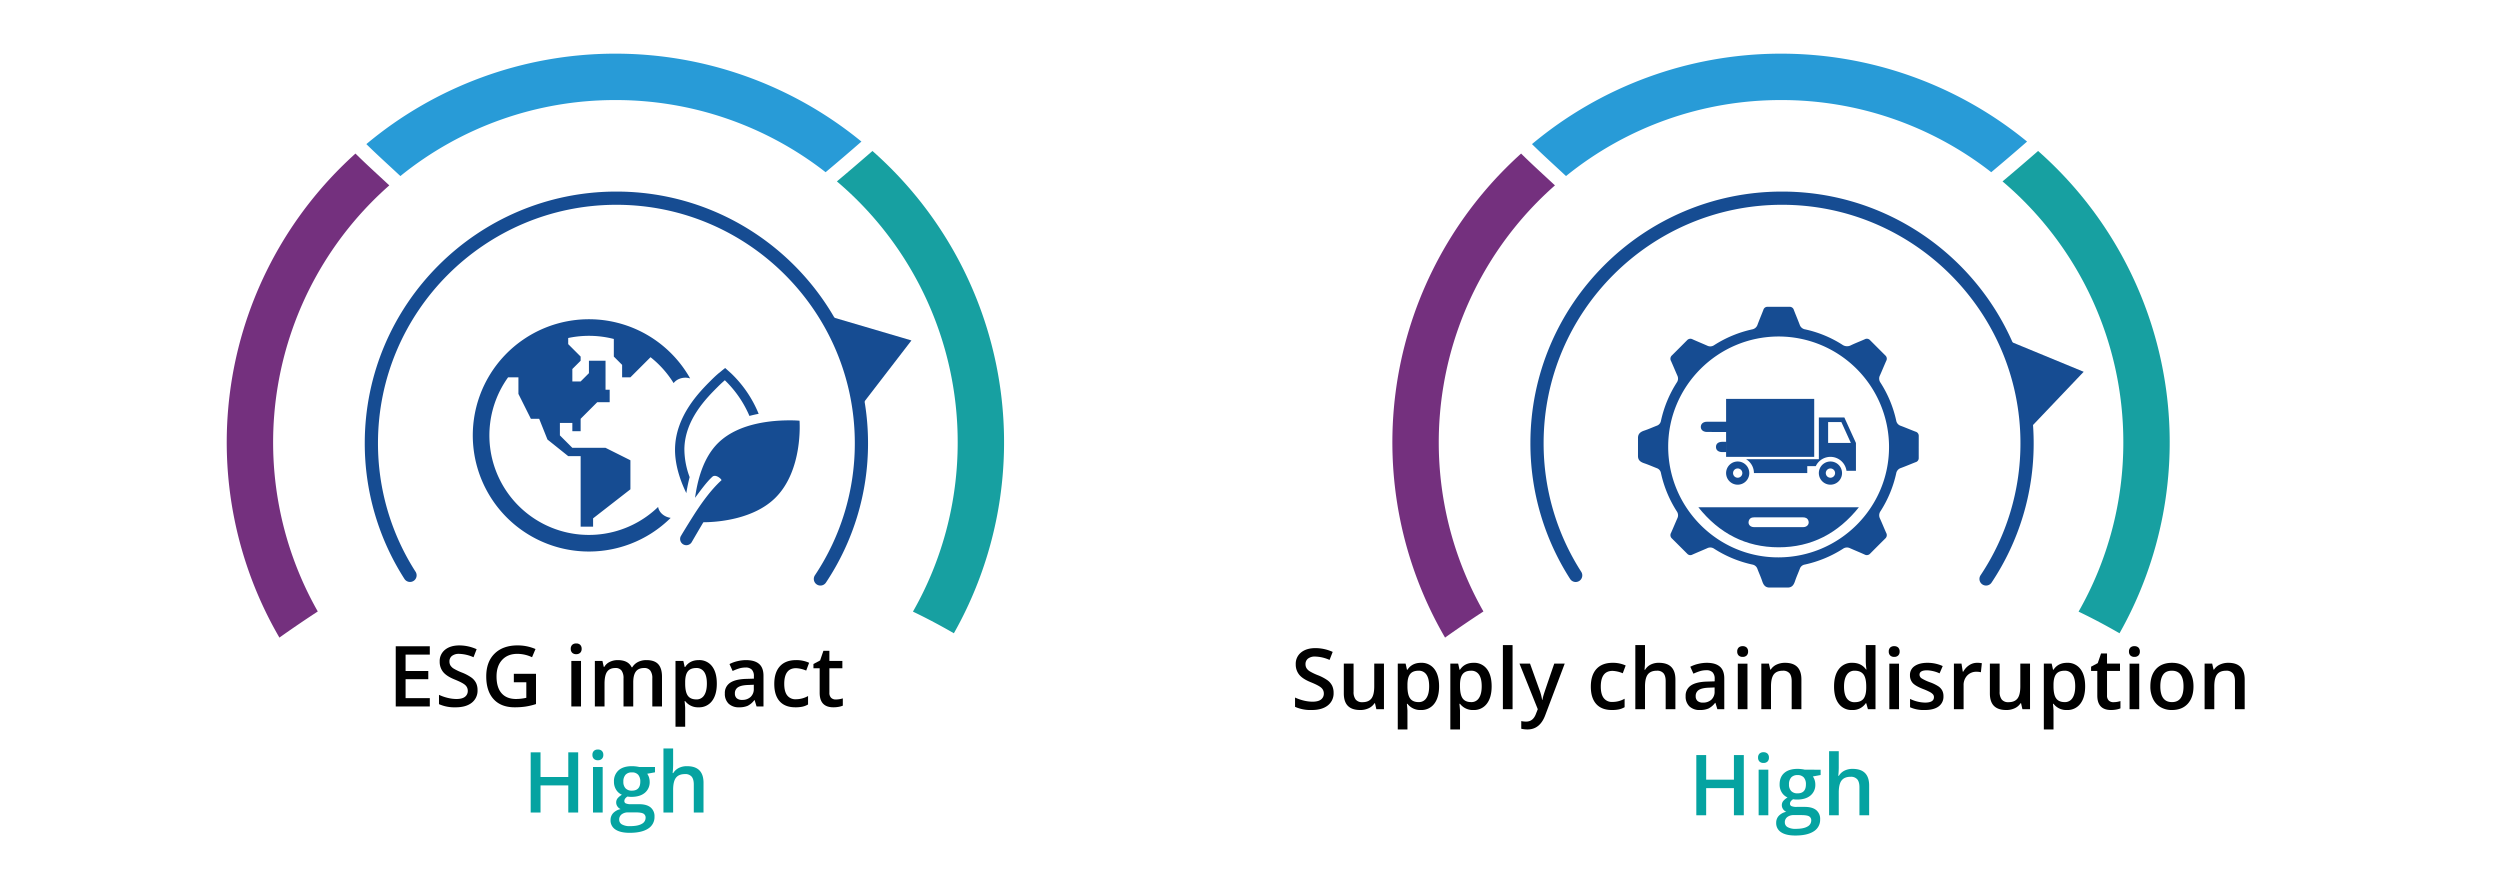 <svg id="Layer_1" data-name="Layer 1" xmlns="http://www.w3.org/2000/svg" viewBox="0 0 1750 625"><defs><style>.cls-1{fill:#05a3a1;}.cls-2{fill:#164c92;}.cls-3{fill:#289bd7;}.cls-4{fill:#17a0a1;}.cls-5{fill:#74307e;}</style></defs><path d="M300.864,494.541H277.019V452.387h23.845v5.825H283.91v11.475H299.8v5.766H283.91v13.235h16.954Z"/><path d="M334.281,483.1a10.609,10.609,0,0,1-4.065,8.822q-4.067,3.2-11.216,3.2a26.768,26.768,0,0,1-11.707-2.219v-6.517a31.787,31.787,0,0,0,6.127,2.134,25.981,25.981,0,0,0,6.041.778q4.093,0,6.04-1.556a5.077,5.077,0,0,0,1.947-4.181,5.24,5.24,0,0,0-1.788-4.008q-1.788-1.644-7.381-3.892-5.767-2.336-8.131-5.334a11.287,11.287,0,0,1-2.364-7.208,10.093,10.093,0,0,1,3.748-8.3q3.747-3.029,10.063-3.028a29.561,29.561,0,0,1,12.052,2.653l-2.191,5.622a26.338,26.338,0,0,0-10.035-2.364,7.7,7.7,0,0,0-5.074,1.456,4.783,4.783,0,0,0-1.73,3.849,5.419,5.419,0,0,0,.692,2.811,7.063,7.063,0,0,0,2.278,2.206,38.5,38.5,0,0,0,5.709,2.739,31.184,31.184,0,0,1,6.8,3.6,10.6,10.6,0,0,1,3.172,3.776A11.361,11.361,0,0,1,334.281,483.1Z"/><path d="M359.683,471.677H375.2V492.84a44.849,44.849,0,0,1-7.309,1.759,51.76,51.76,0,0,1-7.569.518q-9.573,0-14.762-5.665t-5.19-15.988q0-10.178,5.853-15.93t16.117-5.752a31.385,31.385,0,0,1,12.514,2.538l-2.422,5.737a24.358,24.358,0,0,0-10.264-2.364q-6.747,0-10.669,4.238t-3.921,11.591q0,7.728,3.532,11.75t10.164,4.021a33.366,33.366,0,0,0,7.15-.836v-10.87h-8.736Z"/><path d="M399.53,454.2a3.754,3.754,0,0,1,1-2.8,3.878,3.878,0,0,1,2.84-.98,3.794,3.794,0,0,1,2.782.98,3.75,3.75,0,0,1,1,2.8,3.678,3.678,0,0,1-1,2.725,3.76,3.76,0,0,1-2.782.994,3.843,3.843,0,0,1-2.84-.994A3.682,3.682,0,0,1,399.53,454.2Zm7.179,40.337h-6.775V462.652h6.775Z"/><path d="M443.27,494.541h-6.805V474.877a8.924,8.924,0,0,0-1.383-5.464,5.11,5.11,0,0,0-4.326-1.8q-3.921,0-5.752,2.551t-1.831,8.492v15.886H416.4V462.652H421.7l.951,4.181H423a8.836,8.836,0,0,1,3.85-3.518,12.416,12.416,0,0,1,5.55-1.24q7.353,0,9.746,5.017h.461a9.72,9.72,0,0,1,3.979-3.69,12.627,12.627,0,0,1,5.882-1.327q5.708,0,8.318,2.883t2.61,8.794v20.789H456.62V474.877a8.851,8.851,0,0,0-1.4-5.464,5.148,5.148,0,0,0-4.339-1.8q-3.951,0-5.781,2.464t-1.831,7.569Z"/><path d="M489.027,495.117a11.166,11.166,0,0,1-9.4-4.353h-.4q.4,4.036.4,4.9v13.062h-6.776V462.652h5.479q.229.894.951,4.267h.346q3.171-4.843,9.515-4.844a11.065,11.065,0,0,1,9.3,4.326q3.332,4.323,3.33,12.138t-3.387,12.2A11.171,11.171,0,0,1,489.027,495.117Zm-1.643-27.5q-4.037,0-5.9,2.364t-1.86,7.554v1.009q0,5.825,1.845,8.434t6.027,2.609a6.119,6.119,0,0,0,5.42-2.883q1.9-2.883,1.9-8.217,0-5.364-1.888-8.117A6.3,6.3,0,0,0,487.384,467.612Z"/><path d="M529.6,494.541l-1.355-4.44h-.231a13.065,13.065,0,0,1-4.642,3.965,14.692,14.692,0,0,1-6,1.051,10.142,10.142,0,0,1-7.338-2.537,9.491,9.491,0,0,1-2.639-7.178,8.433,8.433,0,0,1,3.662-7.44q3.661-2.508,11.158-2.739l5.508-.173v-1.7a6.446,6.446,0,0,0-1.428-4.57,5.82,5.82,0,0,0-4.425-1.514,15.3,15.3,0,0,0-4.7.722,35.469,35.469,0,0,0-4.324,1.7l-2.192-4.844a23.591,23.591,0,0,1,5.681-2.061,26.132,26.132,0,0,1,5.824-.707q6.082,0,9.183,2.653t3.1,8.333v21.48ZM519.5,489.928a8.4,8.4,0,0,0,5.925-2.062,7.471,7.471,0,0,0,2.235-5.781v-2.767l-4.094.172q-4.788.174-6.964,1.6a4.86,4.86,0,0,0-2.176,4.368,4.259,4.259,0,0,0,1.268,3.3A5.453,5.453,0,0,0,519.5,489.928Z"/><path d="M556.756,495.117q-7.237,0-11-4.223t-3.762-12.124q0-8.044,3.935-12.369t11.375-4.326a21.325,21.325,0,0,1,9.082,1.874l-2.047,5.45a20.519,20.519,0,0,0-7.092-1.672q-8.277,0-8.276,10.985,0,5.362,2.062,8.059a7.134,7.134,0,0,0,6.04,2.7,17.338,17.338,0,0,0,8.564-2.249v5.91a13.378,13.378,0,0,1-3.878,1.529A23.321,23.321,0,0,1,556.756,495.117Z"/><path d="M585.013,489.64a16.511,16.511,0,0,0,4.959-.778v5.1a13.736,13.736,0,0,1-2.9.821,19.963,19.963,0,0,1-3.676.331q-9.63,0-9.63-10.148V467.784h-4.354v-3l4.671-2.479,2.307-6.747h4.18v7.093h9.083v5.132h-9.083v17.07a4.783,4.783,0,0,0,1.226,3.618A4.47,4.47,0,0,0,585.013,489.64Z"/><path class="cls-1" d="M404.721,568.789H397.8v-19H378.368v19h-6.891V526.635h6.891v17.242H397.8V526.635h6.92Z"/><path class="cls-1" d="M414.7,528.452a3.75,3.75,0,0,1,1-2.8,3.875,3.875,0,0,1,2.84-.981,3.791,3.791,0,0,1,2.782.981,3.746,3.746,0,0,1,1,2.8,3.678,3.678,0,0,1-1,2.725,3.76,3.76,0,0,1-2.782.994,3.843,3.843,0,0,1-2.84-.994A3.682,3.682,0,0,1,414.7,528.452Zm7.179,40.337H415.1V536.9h6.775Z"/><path class="cls-1" d="M458.494,536.9v3.719l-5.449,1.009a8.839,8.839,0,0,1,1.24,2.481,9.791,9.791,0,0,1,.49,3.113,9.546,9.546,0,0,1-3.4,7.757q-3.4,2.826-9.372,2.825a15.161,15.161,0,0,1-2.767-.23q-2.191,1.355-2.192,3.171a1.759,1.759,0,0,0,1.024,1.643,8.836,8.836,0,0,0,3.763.548h5.565q5.275,0,8.015,2.249a7.913,7.913,0,0,1,2.739,6.487,9.434,9.434,0,0,1-4.469,8.362q-4.47,2.94-12.917,2.941-6.518,0-9.948-2.307a7.456,7.456,0,0,1-3.431-6.573,7,7,0,0,1,1.86-4.945,9.964,9.964,0,0,1,5.2-2.783,5.083,5.083,0,0,1-2.234-1.859,4.689,4.689,0,0,1-.88-2.7,4.637,4.637,0,0,1,1.01-3.028,11.656,11.656,0,0,1,3-2.451,8.878,8.878,0,0,1-4.022-3.474,10.223,10.223,0,0,1-1.543-5.637,10.1,10.1,0,0,1,3.273-8.044q3.272-2.855,9.327-2.854a22.7,22.7,0,0,1,2.841.187,18,18,0,0,1,2.234.389Zm-25.056,36.848a3.729,3.729,0,0,0,1.976,3.374,10.852,10.852,0,0,0,5.55,1.182q5.535,0,8.246-1.586a4.752,4.752,0,0,0,2.71-4.209,3.161,3.161,0,0,0-1.484-2.956q-1.486-.879-5.522-.879h-5.132a7.21,7.21,0,0,0-4.628,1.369A4.492,4.492,0,0,0,433.438,573.748Zm2.913-26.526a6.411,6.411,0,0,0,1.542,4.613,5.83,5.83,0,0,0,4.426,1.615q5.882,0,5.882-6.286a7.132,7.132,0,0,0-1.456-4.8,5.535,5.535,0,0,0-4.426-1.687,5.705,5.705,0,0,0-4.455,1.673A7.026,7.026,0,0,0,436.351,547.222Z"/><path class="cls-1" d="M492.459,568.789h-6.8V549.183q0-3.69-1.485-5.507a5.74,5.74,0,0,0-4.714-1.816q-4.268,0-6.271,2.551t-2,8.549v15.829h-6.776V523.925h6.776v11.39a53.3,53.3,0,0,1-.346,5.852h.432a9.419,9.419,0,0,1,3.849-3.575,12.406,12.406,0,0,1,5.753-1.268q11.59,0,11.59,11.676Z"/><path class="cls-2" d="M559.68,294.5s-2.536-.261-6.638-.261c-11.151,0-35.244,1.332-50.01,15.514-11.053,10.616-14.863,27.046-16.5,38.722,3.58-4.765,7.932-10.932,12.14-14.758,2.411-2.186,6.829,2.022,6.331,2.474-7.5,6.8-14.38,16.554-19.554,24.689-5.155,8.127-8.833,14.333-8.872,14.4a4.358,4.358,0,0,0,7.738,4.012s7.134-12.276,8.049-13.721c11.178-.008,35.15-2.451,49.881-16.609,20.193-19.4,17.43-54.466,17.43-54.466"/><path class="cls-3" d="M430.785,70.042a238.554,238.554,0,0,1,147.141,50.5Q590.566,109.952,603,99.1a271.713,271.713,0,0,0-346.558,1.777c7.745,7.659,15.88,14.914,23.816,22.367a238.564,238.564,0,0,1,150.53-53.2"/><path class="cls-4" d="M670.38,309.636a238.476,238.476,0,0,1-31.32,118.5c9.767,4.667,19.3,9.755,28.651,15.151a271.771,271.771,0,0,0-44.605-325.971q-6.031-6.032-12.394-11.63-12.342,10.764-24.883,21.3A239.044,239.044,0,0,1,670.38,309.636"/><path class="cls-5" d="M196.067,445.965q13.026-9.216,26.376-17.945a239.661,239.661,0,0,1,50.071-298.247c-7.909-7.407-15.993-14.645-23.687-22.285q-5.289,4.769-10.364,9.829a271.769,271.769,0,0,0-42.848,329.042,4.833,4.833,0,0,1,.452-.394"/><path class="cls-2" d="M574.291,409.888a4.627,4.627,0,0,1-3.845-7.192,166.116,166.116,0,0,0,27.922-92.449c0-92.024-74.866-166.893-166.889-166.893S264.585,218.223,264.585,310.247a166.292,166.292,0,0,0,26.365,90.064,4.627,4.627,0,0,1-7.785,5,175.532,175.532,0,0,1-27.833-95.067c0-97.127,79.019-176.146,176.147-176.146S607.621,213.12,607.621,310.247a175.33,175.33,0,0,1-29.477,97.58,4.624,4.624,0,0,1-3.853,2.061"/><polygon class="cls-2" points="638.006 238.315 582.106 221.847 602.462 284.495 638.006 238.315"/><path class="cls-2" d="M460.679,354.857A69.669,69.669,0,0,1,355.67,264.119h7.223v11.614l8.711,17.419h5.809l5.809,14.52,14.517,11.614h8.711v49.363h8.712V362.84l26.13-20.326V322.189l-17.419-8.708H400.641l-8.711-8.711v-8.712h8.711v5.805h5.809v-8.711l11.614-11.61h8.712V272.83h-2.9V252.5H412.255v8.711l-5.805,5.809h-5.809V258.31l5.809-5.809v-2.9l-8.711-8.711v-4.286a70.073,70.073,0,0,1,31.939.674V249.6l5.805,5.805v8.712h5.809l14.081-14.076a70.063,70.063,0,0,1,16.168,18.147c2.447-3.272,7.387-4.648,11.571-3.276a81.3,81.3,0,1,0-13.632,97.6c-4.247-.581-8.092-3.522-8.8-7.656"/><path class="cls-2" d="M482.749,333.984a56.225,56.225,0,0,1-3.681-19.873c.409-20.466,15.56-35.536,23.446-43.418,2.9-2.9,4.878-4.515,4.878-4.515A76.108,76.108,0,0,1,524.6,291.151c2.151-.58,4.309-1.063,6.464-1.472A82.008,82.008,0,0,0,511.744,261.3l-4.161-3.709-4.321,3.522c-.094.074-2.271,1.855-5.369,4.956l-.1.1c-8.049,8.049-24.8,24.8-25.266,47.812-.21,10.652,3.308,21.794,7.9,31.192a113.327,113.327,0,0,1,2.318-11.186"/><path d="M933.519,484.987a10.61,10.61,0,0,1-4.066,8.822q-4.065,3.2-11.216,3.2a26.752,26.752,0,0,1-11.707-2.22v-6.516a31.8,31.8,0,0,0,6.128,2.134,25.973,25.973,0,0,0,6.04.778q4.1,0,6.041-1.557a5.077,5.077,0,0,0,1.946-4.18,5.237,5.237,0,0,0-1.788-4.008q-1.788-1.644-7.38-3.893-5.768-2.336-8.132-5.334a11.285,11.285,0,0,1-2.364-7.208,10.1,10.1,0,0,1,3.749-8.3q3.747-3.027,10.062-3.028a29.574,29.574,0,0,1,12.052,2.653l-2.192,5.623a26.314,26.314,0,0,0-10.033-2.365,7.7,7.7,0,0,0-5.075,1.456,4.785,4.785,0,0,0-1.73,3.85,5.416,5.416,0,0,0,.692,2.81,7.075,7.075,0,0,0,2.278,2.207,38.5,38.5,0,0,0,5.709,2.739,31.245,31.245,0,0,1,6.8,3.6,10.61,10.61,0,0,1,3.171,3.777A11.358,11.358,0,0,1,933.519,484.987Z"/><path d="M963.447,496.433l-.952-4.181h-.346a9.6,9.6,0,0,1-4.022,3.488,13.443,13.443,0,0,1-5.954,1.269q-5.795,0-8.65-2.883t-2.854-8.736V464.543H947.5v19.664A8.526,8.526,0,0,0,949,489.7a5.72,5.72,0,0,0,4.7,1.832q4.268,0,6.272-2.552t2-8.549V464.543h6.8v31.89Z"/><path d="M994.616,497.009a11.165,11.165,0,0,1-9.4-4.353h-.4q.4,4.036.4,4.9v13.061H978.44V464.543h5.479q.23.9.951,4.268h.347q3.171-4.845,9.514-4.844a11.066,11.066,0,0,1,9.3,4.325q3.33,4.325,3.33,12.139t-3.387,12.2A11.171,11.171,0,0,1,994.616,497.009ZM992.973,469.5q-4.038,0-5.9,2.364t-1.859,7.554v1.01q0,5.825,1.845,8.434t6.026,2.609a6.119,6.119,0,0,0,5.421-2.884q1.9-2.883,1.9-8.217,0-5.364-1.889-8.117A6.3,6.3,0,0,0,992.973,469.5Z"/><path d="M1031.406,497.009a11.165,11.165,0,0,1-9.4-4.353h-.4q.4,4.036.4,4.9v13.061h-6.777V464.543h5.479q.23.9.951,4.268h.347q3.171-4.845,9.514-4.844a11.066,11.066,0,0,1,9.3,4.325q3.33,4.325,3.33,12.139t-3.387,12.2A11.171,11.171,0,0,1,1031.406,497.009Zm-1.643-27.506q-4.038,0-5.9,2.364t-1.859,7.554v1.01q0,5.825,1.845,8.434t6.026,2.609a6.119,6.119,0,0,0,5.421-2.884q1.9-2.883,1.9-8.217,0-5.364-1.889-8.117A6.3,6.3,0,0,0,1029.763,469.5Z"/><path d="M1058.8,496.433h-6.777V451.569h6.777Z"/><path d="M1063.642,464.543h7.38l6.489,18.079a34.4,34.4,0,0,1,1.96,7.266h.23a30.438,30.438,0,0,1,.952-3.85q.692-2.262,7.324-21.5h7.323l-13.638,36.128q-3.719,9.948-12.4,9.947a19.492,19.492,0,0,1-4.382-.49v-5.362a15.9,15.9,0,0,0,3.488.346q4.9,0,6.892-5.68l1.181-3Z"/><path d="M1128.343,497.009q-7.236,0-11-4.224t-3.763-12.124q0-8.045,3.936-12.369t11.374-4.325a21.329,21.329,0,0,1,9.083,1.874l-2.048,5.449a20.542,20.542,0,0,0-7.093-1.672q-8.276,0-8.274,10.986,0,5.363,2.061,8.058a7.135,7.135,0,0,0,6.04,2.7,17.338,17.338,0,0,0,8.564-2.249v5.91a13.376,13.376,0,0,1-3.878,1.528A23.25,23.25,0,0,1,1128.343,497.009Z"/><path d="M1172.774,496.433h-6.8V476.826q0-3.69-1.485-5.506a5.741,5.741,0,0,0-4.714-1.817q-4.268,0-6.271,2.552t-2,8.549v15.829h-6.776V451.569h6.776v11.389a53.082,53.082,0,0,1-.347,5.853h.433a9.409,9.409,0,0,1,3.85-3.575,12.4,12.4,0,0,1,5.752-1.269q11.591,0,11.59,11.677Z"/><path d="M1202.155,496.433l-1.354-4.441h-.231a13.063,13.063,0,0,1-4.642,3.965,14.694,14.694,0,0,1-6,1.052,10.147,10.147,0,0,1-7.338-2.537,9.492,9.492,0,0,1-2.639-7.179,8.431,8.431,0,0,1,3.662-7.439q3.662-2.508,11.158-2.739l5.507-.173v-1.7a6.447,6.447,0,0,0-1.427-4.57,5.818,5.818,0,0,0-4.425-1.513,15.324,15.324,0,0,0-4.7.721,35.826,35.826,0,0,0-4.326,1.7l-2.19-4.843a23.585,23.585,0,0,1,5.68-2.062,26.128,26.128,0,0,1,5.824-.706q6.082,0,9.183,2.652t3.1,8.333v21.481Zm-10.091-4.613a8.394,8.394,0,0,0,5.925-2.062,7.473,7.473,0,0,0,2.235-5.781v-2.768l-4.094.173q-4.788.173-6.964,1.6a4.861,4.861,0,0,0-2.177,4.368,4.261,4.261,0,0,0,1.269,3.3A5.453,5.453,0,0,0,1192.064,491.82Z"/><path d="M1216.053,456.1a3.752,3.752,0,0,1,.994-2.8,3.881,3.881,0,0,1,2.841-.98,3.8,3.8,0,0,1,2.782.98,3.752,3.752,0,0,1,.994,2.8,3.685,3.685,0,0,1-.994,2.725,3.762,3.762,0,0,1-2.782.994,3.845,3.845,0,0,1-2.841-.994A3.685,3.685,0,0,1,1216.053,456.1Zm7.179,40.337h-6.776v-31.89h6.776Z"/><path d="M1260.975,496.433h-6.8V476.826q0-3.69-1.484-5.506a5.744,5.744,0,0,0-4.715-1.817q-4.3,0-6.285,2.537t-1.99,8.506v15.887h-6.776v-31.89h5.306l.951,4.182h.345a9.44,9.44,0,0,1,4.1-3.519,13.73,13.73,0,0,1,5.882-1.239q11.475,0,11.476,11.677Z"/><path d="M1296.5,497.009a11.109,11.109,0,0,1-9.313-4.324q-3.345-4.326-3.344-12.139,0-7.842,3.388-12.211a11.209,11.209,0,0,1,9.384-4.368q6.287,0,9.573,4.642h.346a40.565,40.565,0,0,1-.49-5.42v-11.62h6.805v44.864h-5.306l-1.182-4.181h-.317A10.833,10.833,0,0,1,1296.5,497.009Zm1.816-5.477q4.182,0,6.084-2.351t1.961-7.626V480.6q0-6.027-1.961-8.564t-6.141-2.537a6.229,6.229,0,0,0-5.507,2.9q-1.932,2.9-1.932,8.26,0,5.307,1.874,8.088A6.326,6.326,0,0,0,1298.313,491.532Z"/><path d="M1322.13,456.1a3.752,3.752,0,0,1,.994-2.8,3.881,3.881,0,0,1,2.841-.98,3.8,3.8,0,0,1,2.782.98,3.752,3.752,0,0,1,.994,2.8,3.685,3.685,0,0,1-.994,2.725,3.762,3.762,0,0,1-2.782.994,3.845,3.845,0,0,1-2.841-.994A3.685,3.685,0,0,1,1322.13,456.1Zm7.18,40.337h-6.777v-31.89h6.777Z"/><path d="M1360.419,487.351a8.346,8.346,0,0,1-3.4,7.165q-3.4,2.493-9.746,2.493a23.021,23.021,0,0,1-10.236-1.932v-5.852a25.147,25.147,0,0,0,10.467,2.595q6.256,0,6.257-3.778a2.993,2.993,0,0,0-.693-2.018,8.213,8.213,0,0,0-2.277-1.672,39.531,39.531,0,0,0-4.411-1.961q-5.508-2.133-7.454-4.267a7.9,7.9,0,0,1-1.946-5.536,7.27,7.27,0,0,1,3.3-6.357q3.3-2.264,8.982-2.264a25.458,25.458,0,0,1,10.639,2.277l-2.191,5.1a23.676,23.676,0,0,0-8.679-2.134q-5.362,0-5.363,3.057a3.074,3.074,0,0,0,1.4,2.537,30.772,30.772,0,0,0,6.1,2.854,27.959,27.959,0,0,1,5.737,2.8,8.365,8.365,0,0,1,2.653,2.927A8.466,8.466,0,0,1,1360.419,487.351Z"/><path d="M1383.919,463.967a16.4,16.4,0,0,1,3.373.288l-.663,6.315a12.791,12.791,0,0,0-3-.346,8.678,8.678,0,0,0-6.588,2.652,9.586,9.586,0,0,0-2.522,6.892v16.665h-6.777v-31.89h5.306l.893,5.623h.346a12.646,12.646,0,0,1,4.138-4.527A9.841,9.841,0,0,1,1383.919,463.967Z"/><path d="M1415.692,496.433l-.952-4.181h-.345a9.607,9.607,0,0,1-4.023,3.488,13.443,13.443,0,0,1-5.954,1.269q-5.794,0-8.649-2.883t-2.855-8.736V464.543h6.833v19.664a8.526,8.526,0,0,0,1.5,5.493,5.72,5.72,0,0,0,4.7,1.832q4.267,0,6.272-2.552t2-8.549V464.543h6.8v31.89Z"/><path d="M1446.861,497.009a11.165,11.165,0,0,1-9.4-4.353h-.4q.4,4.036.4,4.9v13.061h-6.776V464.543h5.478q.23.9.951,4.268h.347q3.171-4.845,9.515-4.844a11.066,11.066,0,0,1,9.3,4.325q3.33,4.325,3.33,12.139t-3.387,12.2A11.171,11.171,0,0,1,1446.861,497.009Zm-1.643-27.506q-4.038,0-5.9,2.364t-1.859,7.554v1.01q0,5.825,1.845,8.434t6.026,2.609a6.119,6.119,0,0,0,5.421-2.884q1.9-2.883,1.9-8.217,0-5.364-1.888-8.117A6.3,6.3,0,0,0,1445.218,469.5Z"/><path d="M1479.355,491.532a16.478,16.478,0,0,0,4.96-.779v5.1a13.786,13.786,0,0,1-2.9.821,19.982,19.982,0,0,1-3.677.331q-9.63,0-9.63-10.148V469.676h-4.354v-3l4.672-2.479,2.306-6.748h4.181v7.093H1484v5.133h-9.082v17.069a4.79,4.79,0,0,0,1.225,3.619A4.468,4.468,0,0,0,1479.355,491.532Z"/><path d="M1490.283,456.1a3.752,3.752,0,0,1,.994-2.8,3.882,3.882,0,0,1,2.841-.98,3.794,3.794,0,0,1,2.782.98,3.752,3.752,0,0,1,.995,2.8,3.685,3.685,0,0,1-.995,2.725,3.76,3.76,0,0,1-2.782.994,3.847,3.847,0,0,1-2.841-.994A3.685,3.685,0,0,1,1490.283,456.1Zm7.18,40.337h-6.776v-31.89h6.776Z"/><path d="M1535.436,480.431q0,7.814-4.008,12.2t-11.158,4.382a15.284,15.284,0,0,1-7.9-2.018,13.321,13.321,0,0,1-5.276-5.795,19.727,19.727,0,0,1-1.845-8.765q0-7.757,3.979-12.11t11.215-4.354q6.921,0,10.957,4.454T1535.436,480.431Zm-23.21,0q0,11.043,8.159,11.043,8.073,0,8.073-11.043,0-10.927-8.131-10.928-4.268,0-6.184,2.825T1512.226,480.431Z"/><path d="M1571.275,496.433h-6.8V476.826q0-3.69-1.485-5.506a5.742,5.742,0,0,0-4.715-1.817q-4.3,0-6.285,2.537T1550,480.546v15.887h-6.776v-31.89h5.305l.952,4.182h.345a9.435,9.435,0,0,1,4.095-3.519,13.727,13.727,0,0,1,5.882-1.239q11.475,0,11.475,11.677Z"/><path class="cls-1" d="M1220.667,570.681h-6.92v-19h-19.434v19h-6.891V528.527h6.891v17.242h19.434V528.527h6.92Z"/><path class="cls-1" d="M1230.643,530.344a3.752,3.752,0,0,1,.994-2.8,3.881,3.881,0,0,1,2.841-.98,3.8,3.8,0,0,1,2.782.98,3.752,3.752,0,0,1,.994,2.8,3.683,3.683,0,0,1-.994,2.725,3.762,3.762,0,0,1-2.782.994,3.845,3.845,0,0,1-2.841-.994A3.683,3.683,0,0,1,1230.643,530.344Zm7.179,40.337h-6.776v-31.89h6.776Z"/><path class="cls-1" d="M1274.44,538.791v3.72l-5.45,1.009a8.819,8.819,0,0,1,1.24,2.48,9.774,9.774,0,0,1,.491,3.114,9.54,9.54,0,0,1-3.4,7.756q-3.4,2.826-9.371,2.826a15.164,15.164,0,0,1-2.767-.231q-2.192,1.355-2.192,3.172a1.761,1.761,0,0,0,1.024,1.643,8.838,8.838,0,0,0,3.762.547h5.565q5.276,0,8.015,2.249a7.913,7.913,0,0,1,2.74,6.488,9.435,9.435,0,0,1-4.469,8.362q-4.468,2.94-12.917,2.94-6.517,0-9.947-2.306a7.456,7.456,0,0,1-3.432-6.573,7,7,0,0,1,1.859-4.946,9.97,9.97,0,0,1,5.206-2.782,5.088,5.088,0,0,1-2.235-1.859,4.692,4.692,0,0,1-.88-2.7,4.639,4.639,0,0,1,1.009-3.027,11.66,11.66,0,0,1,3-2.451,8.874,8.874,0,0,1-4.022-3.475,10.209,10.209,0,0,1-1.542-5.636q0-5.19,3.272-8.044t9.327-2.855a22.691,22.691,0,0,1,2.84.188,18.034,18.034,0,0,1,2.234.388Zm-25.056,36.849a3.728,3.728,0,0,0,1.975,3.374,10.854,10.854,0,0,0,5.55,1.182q5.538,0,8.246-1.586a4.753,4.753,0,0,0,2.711-4.209,3.16,3.16,0,0,0-1.485-2.956q-1.485-.879-5.522-.879h-5.131a7.208,7.208,0,0,0-4.628,1.369A4.49,4.49,0,0,0,1249.384,575.64Zm2.912-26.526a6.416,6.416,0,0,0,1.543,4.613,5.831,5.831,0,0,0,4.426,1.615q5.881,0,5.881-6.286a7.13,7.13,0,0,0-1.456-4.8,5.531,5.531,0,0,0-4.425-1.686,5.7,5.7,0,0,0-4.455,1.672A7.031,7.031,0,0,0,1252.3,549.114Z"/><path class="cls-1" d="M1308.405,570.681h-6.8V551.074q0-3.688-1.485-5.506a5.742,5.742,0,0,0-4.715-1.817q-4.266,0-6.27,2.552t-2,8.549v15.829h-6.776V525.817h6.776v11.389a53.082,53.082,0,0,1-.347,5.853h.433a9.412,9.412,0,0,1,3.849-3.575,12.4,12.4,0,0,1,5.752-1.269q11.592,0,11.591,11.677Z"/><path class="cls-3" d="M1246.732,70.042a238.548,238.548,0,0,1,147.14,50.5q12.64-10.59,25.071-21.44a271.715,271.715,0,0,0-346.558,1.777c7.745,7.659,15.88,14.914,23.816,22.367a238.566,238.566,0,0,1,150.531-53.2"/><path class="cls-4" d="M1486.326,309.637a238.472,238.472,0,0,1-31.32,118.5c9.767,4.667,19.3,9.755,28.651,15.151a271.769,271.769,0,0,0-44.605-325.971q-6.031-6.032-12.393-11.63-12.343,10.765-24.884,21.3a239.044,239.044,0,0,1,84.551,182.649"/><path class="cls-5" d="M1012.013,445.966q13.026-9.216,26.376-17.945a239.661,239.661,0,0,1,50.072-298.248c-7.909-7.406-15.993-14.645-23.688-22.285q-5.289,4.769-10.363,9.829a271.768,271.768,0,0,0-42.849,329.042,4.956,4.956,0,0,1,.452-.393"/><path class="cls-2" d="M1390.237,409.888a4.627,4.627,0,0,1-3.845-7.192,166.111,166.111,0,0,0,27.923-92.448c0-92.024-74.866-166.894-166.89-166.894s-166.893,74.87-166.893,166.894a166.294,166.294,0,0,0,26.364,90.064,4.626,4.626,0,0,1-7.784,5,175.531,175.531,0,0,1-27.833-95.066c0-97.128,79.019-176.147,176.146-176.147s176.143,79.019,176.143,176.147a175.322,175.322,0,0,1-29.478,97.579,4.621,4.621,0,0,1-3.853,2.061"/><polygon class="cls-2" points="1458.575 260.247 1404.705 238.024 1418.399 302.46 1458.575 260.247"/><path class="cls-2" d="M1167.731,312.86c.093,42.673,34.764,77.4,77.183,77.3,42.837-.093,77.574-34.885,77.41-77.527a77.407,77.407,0,0,0-77.2-77.086c-42.693,0-77.488,34.76-77.39,77.309m-21.136-6.589c.128-2.945,2.065-4.087,4.578-4.916,2.918-.97,5.727-2.264,8.6-3.367a4.4,4.4,0,0,0,2.9-3.428,81.8,81.8,0,0,1,11.081-26.808,4.76,4.76,0,0,0,.378-4.855c-1.5-3.382-2.9-6.8-4.411-10.176a3.148,3.148,0,0,1,.608-3.927q5.329-5.283,10.613-10.613a3.132,3.132,0,0,1,3.923-.62c3.37,1.512,6.8,2.9,10.177,4.4a4.729,4.729,0,0,0,4.858-.343,81.627,81.627,0,0,1,26.6-11.049,4.815,4.815,0,0,0,3.787-3.319c1.285-3.464,2.731-6.865,4.071-10.309a2.893,2.893,0,0,1,2.887-2.17c5.135.011,10.274.023,15.409,0a3,3,0,0,1,3.05,2.24c1.329,3.452,2.782,6.853,4.083,10.309a4.808,4.808,0,0,0,3.842,3.249,79.94,79.94,0,0,1,25.881,10.655,5.7,5.7,0,0,0,6.144.464c3.14-1.512,6.421-2.743,9.608-4.165a3.027,3.027,0,0,1,3.748.573q5.37,5.394,10.76,10.761a3.019,3.019,0,0,1,.585,3.748c-1.508,3.374-2.891,6.806-4.4,10.18a4.889,4.889,0,0,0,.366,5.041,81.329,81.329,0,0,1,11.026,26.618,4.654,4.654,0,0,0,3.2,3.639c3.459,1.3,6.861,2.754,10.312,4.075a3.01,3.01,0,0,1,2.264,3.039q-.024,7.709-.016,15.413a2.9,2.9,0,0,1-2.146,2.906c-3.44,1.348-6.842,2.8-10.305,4.083a4.777,4.777,0,0,0-3.323,3.775,81.226,81.226,0,0,1-10.952,26.427,5.017,5.017,0,0,0-.378,5.224c1.5,3.3,2.844,6.678,4.324,9.99a3.142,3.142,0,0,1-.623,3.923q-5.33,5.283-10.617,10.613a3.131,3.131,0,0,1-3.923.6c-3.374-1.512-6.8-2.91-10.18-4.407a4.757,4.757,0,0,0-4.855.371,81.8,81.8,0,0,1-26.8,11.092,4.385,4.385,0,0,0-3.433,2.894c-1.1,2.876-2.384,5.692-3.358,8.607-.834,2.509-1.96,4.476-4.928,4.581h-13.177c-2.965-.109-4.094-2.069-4.928-4.574-.951-2.852-2.229-5.594-3.288-8.415a4.526,4.526,0,0,0-3.507-3.09,81.608,81.608,0,0,1-26.808-11.1,4.736,4.736,0,0,0-4.851-.355c-3.444,1.524-6.931,2.942-10.371,4.469a2.9,2.9,0,0,1-3.569-.546c-3.592-3.584-7.172-7.18-10.776-10.749a3.132,3.132,0,0,1-.612-3.919c1.512-3.374,2.911-6.8,4.407-10.176a4.752,4.752,0,0,0-.359-4.859,81.916,81.916,0,0,1-11.1-26.808,4.394,4.394,0,0,0-2.89-3.433c-2.942-1.129-5.821-2.435-8.8-3.432-2.462-.826-4.3-2-4.394-4.854Z"/><path class="cls-2" d="M1245.028,369c5.762,0,11.525.039,17.287-.016,2.622-.023,4.293-2.037,3.635-4.274-.569-1.936-2.014-2.587-3.947-2.575-6.791.031-13.581.012-20.372.012-4.6,0-9.2.015-13.792,0-1.967-.008-3.327.818-3.775,2.77-.511,2.2,1.122,4.048,3.678,4.071,5.758.051,11.524.016,17.286.016m56.189-13.921c-14.618,18.288-33.183,28.04-56.173,28.024s-41.578-9.716-56.2-28.024Z"/><path class="cls-2" d="M1208.636,302.385h.238q.081-3.588.159-7.177c-4.846,0-9.5-.011-14.154.008-2.571.012-4.219,1.368-4.313,3.456-.1,2.135,1.6,3.67,4.274,3.7,4.6.047,9.2.016,13.8.016"/><path class="cls-2" d="M1208.737,309.251c-1.08,0-2.136,0-3.184.012-2.77.035-4.355,1.34-4.375,3.557-.019,2.233,1.559,3.592,4.3,3.639,1.048.016,2.1.016,3.186.012q.012-3.606.075-7.22"/><path class="cls-2" d="M1222.215,321.425a11.333,11.333,0,0,1,5.532,9.736h37.332v-4.87h5.977a11.343,11.343,0,0,1,21.482,3.249h6.623V310.06h-.015l-8.1-17.817v-.035h-17.852v29.217Zm57.47-25.971h9.273l6.642,14.606h-15.915Z"/><rect class="cls-2" x="1208.269" y="279.223" width="61.678" height="40.577"/><path class="cls-2" d="M1281.308,323.047a8.116,8.116,0,1,0,8.116,8.115,8.117,8.117,0,0,0-8.116-8.115m0,11.361a3.246,3.246,0,1,1,3.246-3.246,3.246,3.246,0,0,1-3.246,3.246"/><path class="cls-2" d="M1216.386,323.047a8.116,8.116,0,1,0,8.115,8.115,8.118,8.118,0,0,0-8.115-8.115m0,11.361a3.246,3.246,0,1,1,3.245-3.246,3.246,3.246,0,0,1-3.245,3.246"/></svg>